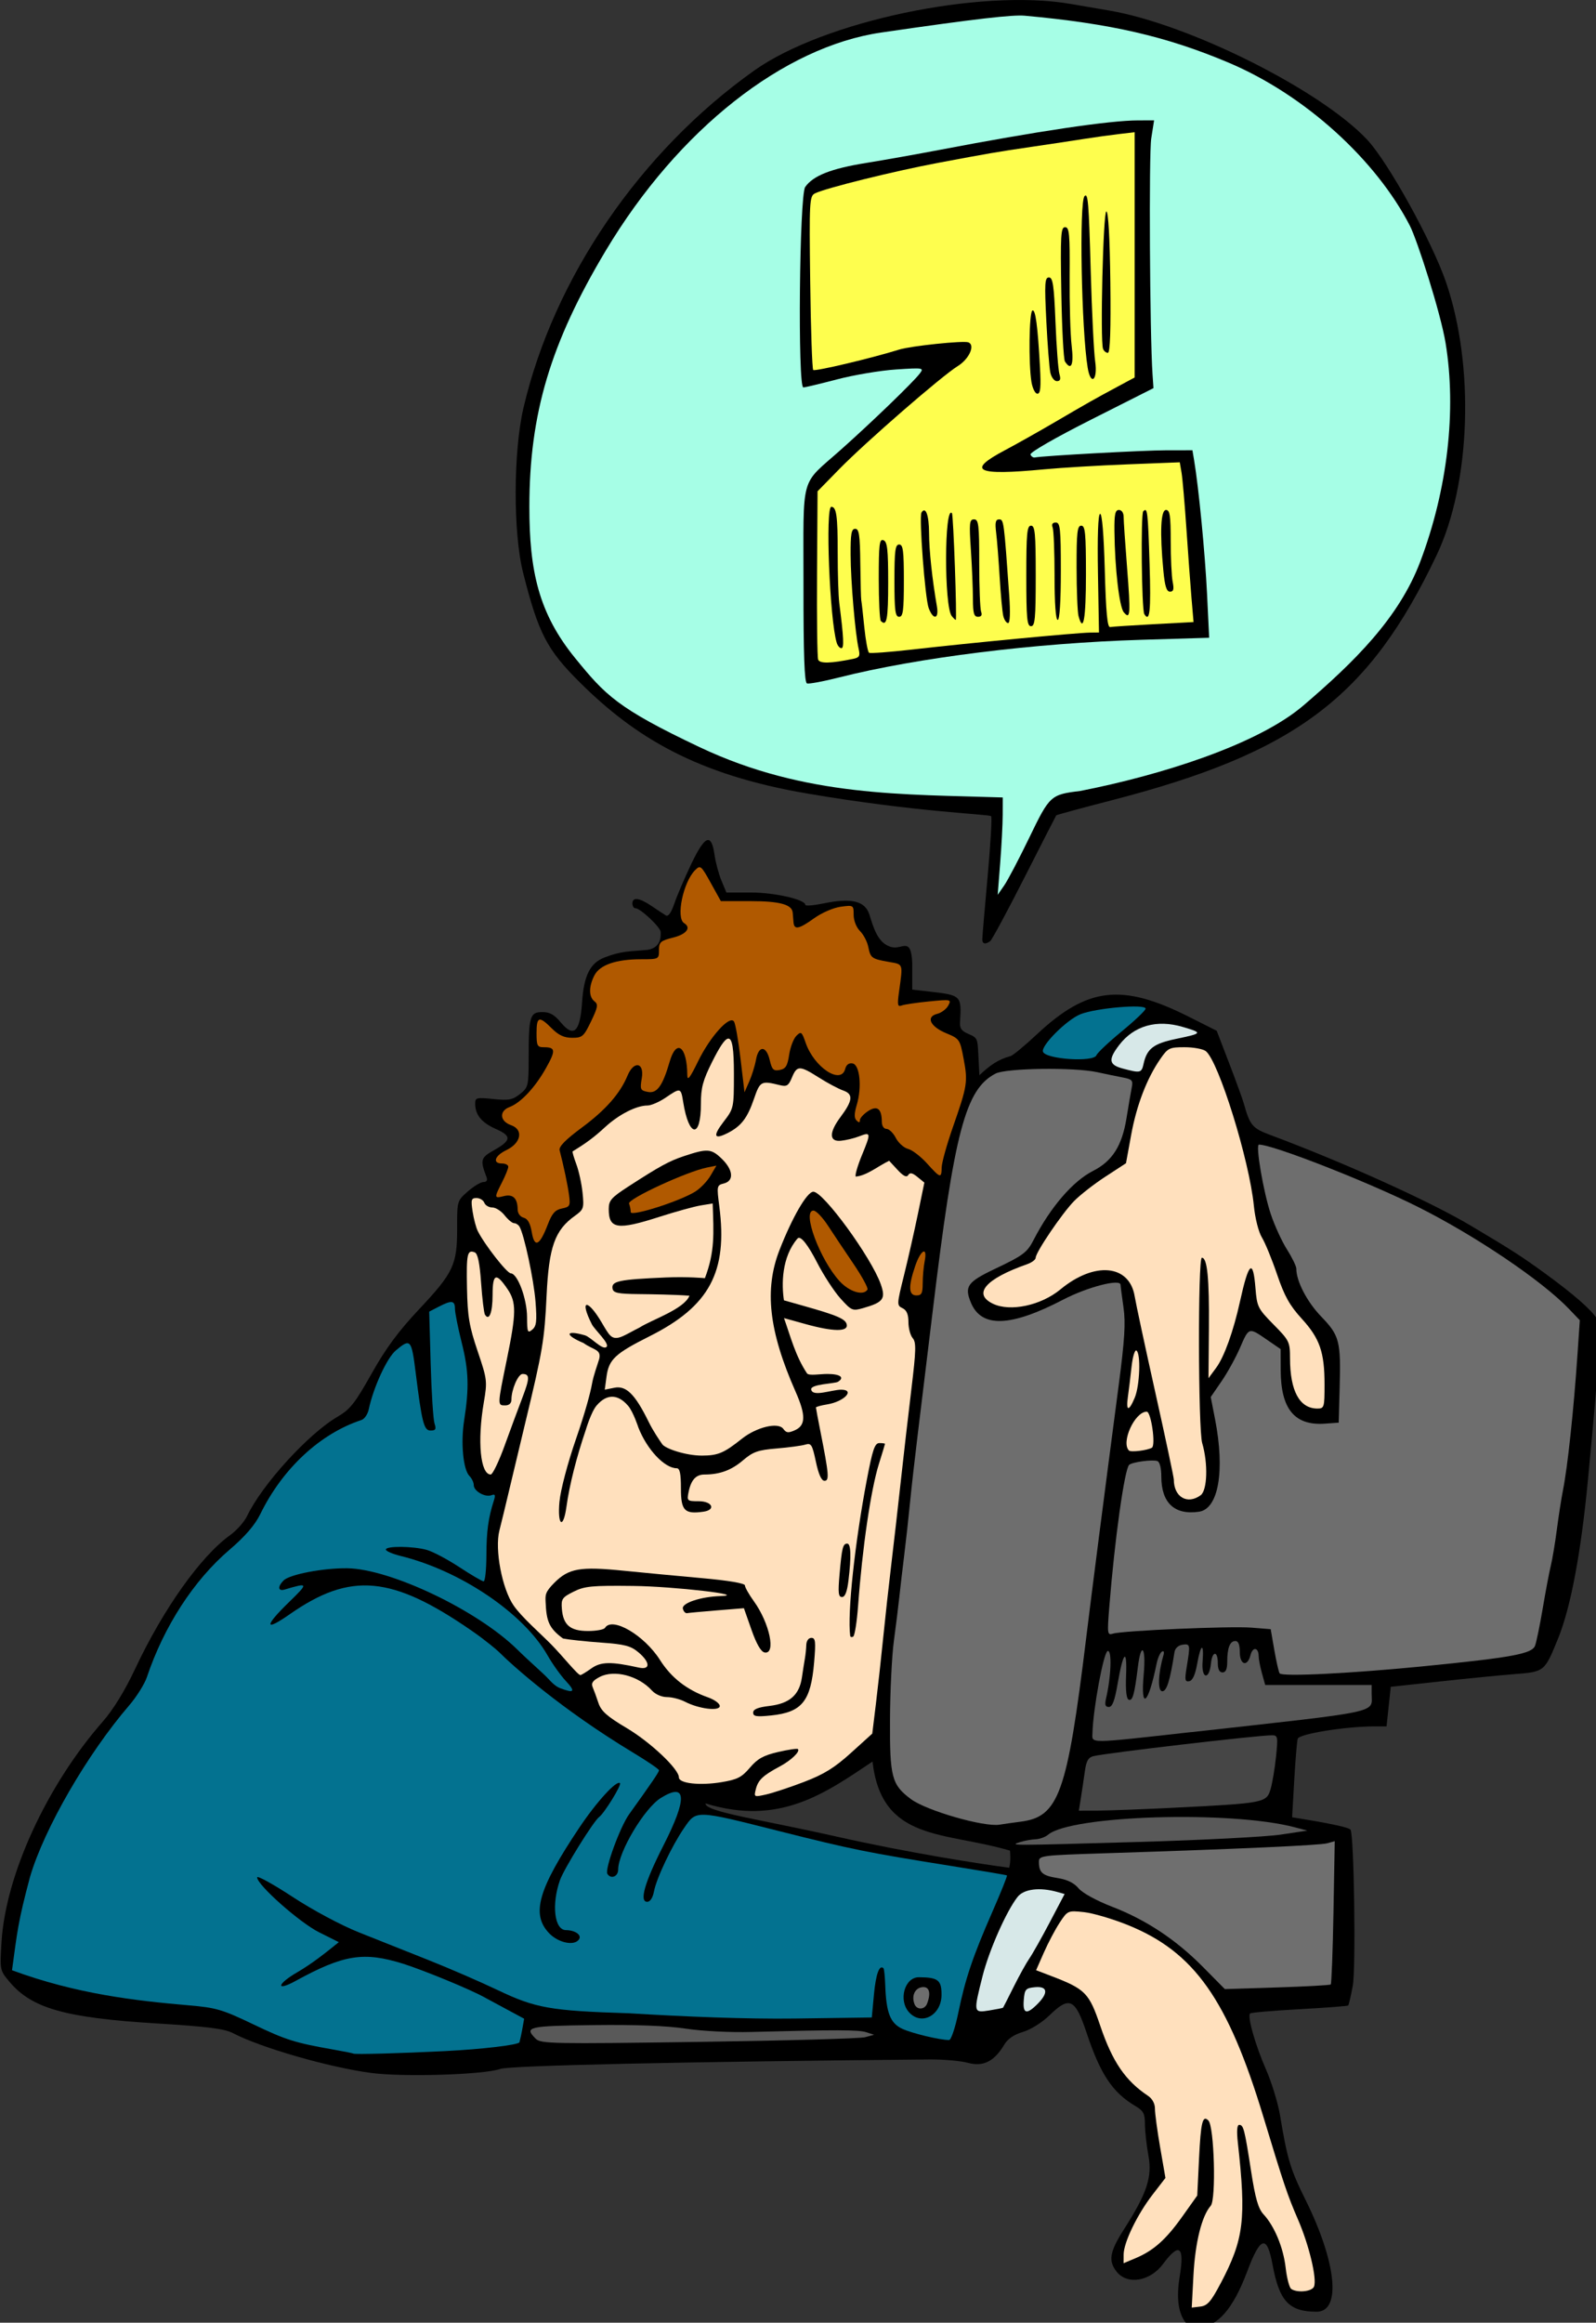<?xml version="1.0" encoding="UTF-8" standalone="no"?>
<svg
   xmlns:dc="http://purl.org/dc/elements/1.1/"
   xmlns:cc="http://creativecommons.org/ns#"
   xmlns:rdf="http://www.w3.org/1999/02/22-rdf-syntax-ns#"
   xmlns:svg="http://www.w3.org/2000/svg"
   xmlns="http://www.w3.org/2000/svg"
   id="svg8"
   version="1.1"
   viewBox="0 0 134.506 195.6"
   height="195.6mm"
   width="134.506mm">
  <rect x="0" y="0" width="134.506" height="195.6" fill="#333333" stroke="none"/>
  <defs
     id="defs2" />
  <g
     transform="translate(-35.498,-52.934)"
     id="layer1">
    <path
       id="path4753"
       transform="scale(0.265)"
       d="m 359.168,466.701 c -1.216,-0.033 -2.943,2.499 -5.414,7.691 -2.099,4.411 -4.504,10.038 -5.344,12.504 -0.986,2.895 -1.937,4.23 -2.684,3.773 -0.636,-0.389 -2.681,-1.739 -4.545,-3 -3.915,-2.649 -6.109,-2.934 -6.109,-0.793 0,0.825 0.434,1.5 0.965,1.5 1.566,0 8.035,6.086 8.035,7.561 0,0.997 0.458,5.539 -5.25,5.754 -4.577,0.436 -7.178,0.223 -12.604,2.325 -4.558,1.72 -6.578,5.737 -7.146,14.207 -0.64,9.535 -2.644,11.417 -6.803,6.395 -2.002,-2.418 -3.508,-3.258 -5.832,-3.25 -3.933,0.011 -4.333,1.323 -4.352,14.188 -0.013,9.355 -0.105,9.749 -2.764,11.855 -2.36,1.87 -3.565,2.095 -8.5,1.588 -5.323,-0.547 -5.75,-0.439 -5.75,1.459 0,3.552 2.027,6.045 6.543,8.043 5.153,2.279 5.019,3.63 -0.672,6.828 -4.13,2.321 -4.333,3.078 -2.27,8.455 0.399,1.041 0.067,1.594 -0.961,1.594 -0.865,0 -3.107,1.348 -4.984,2.996 -3.4,2.985 -3.413,3.031 -3.393,11.75 0.027,11.525 -1.18,14.087 -12.082,25.668 -6.58,6.989 -10.605,12.44 -15.131,20.492 -5.306,9.439 -6.819,11.351 -10.857,13.703 -9.222,5.372 -23.936,21.511 -28.713,31.496 -0.893,1.867 -3.33,4.617 -5.416,6.111 -9.33,6.684 -21.249,23.438 -30.156,42.391 -3.319,7.062 -6.967,13.002 -10.375,16.893 -17.802,20.32 -30.87,48.758 -32.166,70 -0.547,8.969 -0.539,9.012 2.592,12.723 7.06,8.367 17.681,11.368 46.541,13.15 16.32,1.008 21.762,1.694 24.424,3.078 8.946,4.654 30.473,10.857 43.92,12.658 10.245,1.372 35.973,0.58 41.156,-1.268 3.045,-1.085 57.755,-2.292 136.5,-3.014 4.4,-0.04 9.907,0.448 12.24,1.086 4.826,1.319 8.385,-0.469 11.529,-5.793 1.082,-1.831 3.104,-3.207 5.936,-4.037 2.457,-0.72 6.059,-2.97 8.42,-5.258 6.428,-6.231 8.172,-5.397 11.869,5.674 4.375,13.1 8.231,18.863 15.5,23.156 2.527,1.493 3.006,2.398 3.006,5.693 0,2.155 0.5,6.672 1.113,10.035 1.246,6.837 -0.451,11.948 -7.793,23.451 -4.533,7.102 -5.032,9.989 -2.326,13.43 3.392,4.313 10.663,3.108 14.777,-2.449 5.121,-6.916 6.877,-5.646 5.309,3.84 -1.152,6.963 -0.484,11.946 2,14.939 0.64,0.772 2.346,1.386 3.791,1.367 6.158,-0.083 11.125,-5.717 15.656,-17.76 4.235,-11.257 6.287,-11.782 8.08,-2.068 2.13,11.543 5.256,14.863 14,14.863 7.902,0 6.363,-15.584 -3.51,-35.5 -4.861,-9.807 -5.794,-12.893 -8.146,-27 -0.642,-3.85 -2.646,-10.375 -4.453,-14.5 -3.403,-7.766 -5.985,-16.847 -5.057,-17.775 0.293,-0.293 7.355,-0.904 15.693,-1.359 8.338,-0.455 15.32,-0.988 15.516,-1.184 0.196,-0.196 0.85,-3.017 1.455,-6.27 1.022,-5.495 0.413,-47.764 -0.715,-49.588 -0.397,-0.643 -5.588,-1.81 -14.736,-3.316 l -3.844,-0.635 0.67,-11.686 c 0.369,-6.428 0.867,-12.394 1.105,-13.258 0.432,-1.564 15.336,-3.951 24.584,-3.936 l 3.67,0.008 0.674,-6.295 0.674,-6.293 15.656,-1.701 c 8.611,-0.936 19.357,-1.992 23.883,-2.348 9.353,-0.735 9.388,-0.764 13.68,-11.326 4.023,-9.901 7.274,-27.187 9.502,-50.537 3.733,-39.111 4.258,-48.635 2.816,-51.072 -1.622,-2.743 -7.532,-7.891 -16.725,-14.566 -7.236,-5.254 -10.586,-7.402 -23.5,-15.068 -12.947,-7.686 -40.282,-20.033 -63.643,-28.75 -5.706,-2.129 -6.465,-3.035 -8.422,-10.043 -0.384,-1.375 -2.479,-7.127 -4.654,-12.783 l -3.957,-10.285 -8.955,-4.498 c -21.228,-10.661 -32.15,-9.388 -48.217,5.617 -4.093,3.822 -7.902,6.949 -8.465,6.949 -3.758,1.01 -6.481,2.876 -9.83,6.073 l -0.357,-6.987 c -0.226,-4.428 -0.253,-4.949 -2.988,-6.082 -2.335,-0.967 -2.952,-1.813 -2.818,-3.871 0.54,-8.325 0.362,-8.508 -9.443,-9.623 l -5.75,-0.654 v -8.428 c -0.343,-8.437 -3.051,-4.39 -6.321,-5.037 -4.68,-0.925 -6.06,-6.521 -7.309,-10.391 -1.397,-4.325 -5.675,-5.368 -14.541,-3.541 -3.205,0.661 -5.828,0.87 -5.828,0.465 0,-1.694 -9.794,-3.924 -17.23,-3.924 h -7.873 l -1.566,-3.75 c -0.862,-2.062 -1.856,-5.77 -2.209,-8.238 -0.441,-3.084 -1.079,-4.662 -2.025,-4.688 z m 95.982,321.149 c 0,0 0.38,3.186 -0.244,5.431 -8.372,-1.069 -31.659,-4.637 -55.249,-9.969 -23.59,-5.333 -41.65,-7.806 -41.328,-10.463 23.665,7.317 38.291,-3.42 53.104,-13.299 2.934,25.544 22.73,22.111 43.718,28.301 z"
       style="fill:#000000;stroke-width:1" />
    <path
       id="path4751"
       d="m 138.364,245.235 c 1.967,-3.732 2.173,-5.401 1.458,-11.839 -0.111,-0.999 -0.073,-1.521 0.111,-1.521 0.364,0 0.453,0.348 1.006,3.916 0.353,2.28 0.601,3.138 1.041,3.613 0.928,1.002 1.675,2.801 1.87,4.509 0.1,0.873 0.312,1.675 0.472,1.782 0.522,0.349 1.757,0.217 1.919,-0.205 0.257,-0.67 -0.418,-3.489 -1.351,-5.643 -0.887,-2.048 -1.194,-2.957 -2.913,-8.633 -2.999,-9.902 -5.825,-13.901 -11.426,-16.166 -1.288,-0.521 -2.955,-1.011 -3.705,-1.09 -1.347,-0.141 -1.37,-0.131 -2.039,0.883 -0.372,0.565 -0.972,1.698 -1.333,2.518 l -0.657,1.492 1.209,0.462 c 2.949,1.126 3.252,1.431 4.197,4.216 1.03,3.034 2.113,4.623 4.019,5.894 0.369,0.246 0.594,0.662 0.591,1.094 -0.002,0.383 0.196,1.851 0.44,3.262 l 0.445,2.565 -1.084,1.405 c -1.299,1.683 -2.436,4.035 -2.44,5.044 l -0.003,0.731 0.978,-0.409 c 1.535,-0.641 2.577,-1.563 3.954,-3.497 l 1.275,-1.791 0.15,-3.099 c 0.15,-3.095 0.301,-3.71 0.79,-3.22 0.494,0.494 0.663,6.654 0.197,7.18 -0.753,0.85 -1.309,3.082 -1.456,5.842 l -0.145,2.733 0.725,-0.087 c 0.597,-0.072 0.898,-0.416 1.702,-1.941 z"
       style="fill:#ffe0bd;fill-opacity:1;stroke-width:0.265" />
    <path
       id="path4749"
       d="m 73.044,225.659 c 3.046,-0.152 6.048,-0.505 6.229,-0.732 0.183,-0.696 0.264,-1.241 0.399,-1.991 L 76.458,221.205 c -1.289,-0.743 -5.45,-2.421 -6.986,-2.9 -3.333,-1.039 -5.011,-0.771 -9.07,1.452 -1.693,0.927 -1.563,0.254 0.14,-0.728 1.275,-0.743 2.37,-1.622 3.511,-2.541 l -1.656,-0.826 c -1.638,-0.816 -5.228,-3.995 -5.228,-4.629 0,-0.173 1.339,0.563 2.977,1.635 1.726,1.131 4.088,2.394 5.622,3.005 1.455,0.58 4.075,1.622 5.821,2.315 1.746,0.693 4.372,1.83 5.835,2.528 3.216,1.534 4.444,1.751 11.098,1.961 4.704,0.286 9.889,0.496 13.928,0.444 l 6.52,-0.091 0.184,-1.959 c 0.159,-1.701 0.461,-2.522 0.803,-2.181 0.055,0.055 0.12,0.692 0.146,1.416 0.082,2.327 0.418,3.195 1.422,3.672 0.809,0.384 3.174,0.952 3.962,0.952 0.166,0 0.513,-1.031 0.773,-2.292 0.593,-2.88 1.217,-4.727 2.875,-8.512 0.723,-1.649 1.274,-3.027 1.226,-3.06 -0.048,-0.034 -2.112,-0.384 -4.586,-0.778 -7.181,-1.144 -8.464,-1.403 -14.582,-2.945 -7.131,-1.798 -6.993,-1.793 -8.036,-0.278 -1.034,1.503 -2.338,4.248 -2.548,5.365 -0.098,0.522 -0.32,0.86 -0.564,0.86 -0.689,0 -0.217,-1.637 1.372,-4.756 2.028,-3.981 1.953,-5.337 -0.222,-3.993 -1.387,0.857 -3.598,4.566 -3.599,6.036 -2.06e-4,0.59 -0.617,0.831 -0.911,0.356 -0.235,-0.379 1.071,-3.952 1.833,-5.014 1.981,-2.763 2.517,-3.553 2.517,-3.707 0,-0.093 -0.982,-0.762 -2.183,-1.486 -6.099,-3.68 -10.168,-7.335 -11.339,-8.508 -0.11,-0.11 -1.056,-0.922 -2.22,-1.728 -6.765,-4.684 -10.246,-5.004 -15.387,-1.41 -2.126,1.486 -2.156,1.019 -0.065,-1.014 1.678,-1.632 1.665,-1.672 -0.357,-1.072 -0.559,0.166 -0.605,-0.247 -0.085,-0.767 0.51,-0.51 3.351,-1.053 5.367,-1.025 3.649,0.05 10.982,3.549 14.322,6.836 1.074,1.056 2.177,1.992 2.565,2.414 0.388,0.422 0.693,0.712 1.066,0.853 1.175,0.447 1.303,0.285 0.474,-0.602 -0.442,-0.473 -1.137,-1.445 -1.544,-2.161 -2.019,-3.543 -7.319,-7.13 -12.375,-8.374 -0.691,-0.17 -1.257,-0.414 -1.257,-0.543 0,-0.313 2.283,-0.294 3.446,0.029 0.513,0.142 1.751,0.797 2.751,1.454 1,0.657 1.92,1.195 2.044,1.195 0.124,0 0.228,-0.982 0.232,-2.183 0.006,-2.031 0.159,-3.157 0.632,-4.629 0.148,-0.461 0.103,-0.56 -0.203,-0.443 -0.531,0.204 -1.493,-0.34 -1.493,-0.844 0,-0.224 -0.162,-0.569 -0.36,-0.767 -0.532,-0.532 -0.749,-2.78 -0.452,-4.681 0.432,-2.766 0.387,-4.204 -0.206,-6.562 -0.311,-1.237 -0.566,-2.517 -0.567,-2.844 -0.002,-0.704 -0.277,-0.74 -1.364,-0.178 l -0.807,0.417 0.125,4.411 c 0.069,2.426 0.214,4.679 0.322,5.007 0.161,0.486 0.099,0.595 -0.339,0.595 -0.553,0 -0.723,-0.667 -1.251,-4.895 -0.348,-2.791 -0.436,-2.888 -1.673,-1.846 -0.748,0.629 -1.892,3.118 -2.282,4.967 -0.086,0.406 -0.361,0.806 -0.611,0.888 -3.483,1.144 -6.648,4.084 -8.525,7.921 -0.453,0.926 -1.274,1.876 -2.606,3.015 -3.003,2.567 -5.512,6.435 -6.954,10.721 -0.196,0.582 -0.869,1.654 -1.495,2.381 -3.525,4.095 -7.143,10.345 -8.348,14.42 -1.027,3.833 -1.075,4.607 -1.523,7.879 5.432,2.002 10.353,2.561 14.887,2.955 2.315,0.197 2.833,0.349 5.424,1.589 2.785,1.333 3.521,1.564 6.826,2.146 0.869,0.153 1.604,0.301 1.632,0.329 0.084,0.084 3.961,-0.021 7.767,-0.212 z"
       style="fill:#037290;fill-opacity:1;stroke-width:0.265" />
    <path
       id="path4747"
       d="m 112.111,222.395 c -0.92,-1.017 -0.375,-2.958 0.828,-2.952 1.611,0.008 1.909,0.237 1.909,1.467 0,1.733 -1.685,2.647 -2.737,1.485 z"
       style="fill:#000000;stroke-width:0.265" />
    <path
       id="path4745"
       d="m 113.629,221.667 c 0.354,-0.922 0.182,-1.473 -0.432,-1.386 -0.604,0.086 -0.892,0.737 -0.629,1.423 0.195,0.509 0.86,0.486 1.061,-0.037 z"
       style="fill:#6e6e6e;fill-opacity:1;stroke-width:0.265" />
    <path
       id="path4743"
       d="m 81.749,215.707 c -1.493,-1.598 -0.887,-3.692 2.559,-8.842 1.471,-2.199 3.16,-4.046 3.442,-3.764 0.146,0.146 -1.32,2.525 -1.754,2.845 -0.479,0.353 -2.964,4.353 -3.305,5.319 -0.725,2.056 -0.47,4.203 0.501,4.21 0.762,0.005 1.338,0.398 1.114,0.76 -0.375,0.608 -1.765,0.321 -2.558,-0.528 z"
       style="fill:#000000;stroke-width:0.265" />
    <path
       id="path4741"
       d="m 108.406,224.493 0.754,-0.206 -0.661,-0.216 c -0.631,-0.206 -2.566,-0.21 -9.657,-0.021 -1.826,0.049 -4.187,-0.07 -5.556,-0.279 -1.573,-0.24 -4.199,-0.342 -7.737,-0.298 -5.565,0.069 -5.902,0.147 -4.904,1.146 0.425,0.425 1.37,0.443 13.732,0.268 7.302,-0.104 13.615,-0.281 14.03,-0.394 z"
       style="fill:#595959;fill-opacity:1;stroke-width:0.265" />
    <path
       id="path4739"
       d="m 120.032,222.007 c 0.025,-0.03 0.431,-0.828 0.903,-1.774 0.472,-0.946 1.067,-2.017 1.321,-2.381 0.254,-0.364 1.026,-1.732 1.714,-3.04 l 1.251,-2.378 -0.623,-0.175 c -1.486,-0.417 -2.816,-0.249 -3.344,0.422 -0.944,1.2 -2.4,4.492 -2.95,6.67 -0.778,3.08 -0.773,3.103 0.569,2.888 0.613,-0.098 1.135,-0.203 1.159,-0.232 z"
       style="fill:#d7e8e8;fill-opacity:1;stroke-width:0.265" />
    <path
       id="path4737"
       d="m 122.93,221.7 c 0.946,-0.946 0.86,-1.521 -0.21,-1.418 -0.785,0.076 -0.867,0.169 -0.942,1.075 -0.097,1.167 0.231,1.264 1.152,0.343 z"
       style="fill:#d7e8e8;fill-opacity:1;stroke-width:0.265" />
    <path
       id="path4735"
       d="m 147.648,220.052 c 0.068,-0.061 0.172,-2.801 0.231,-6.09 l 0.107,-5.979 -0.628,0.177 c -0.613,0.173 -7.376,0.477 -18.685,0.841 -5.509,0.177 -5.622,0.192 -5.618,0.745 0.006,0.891 0.308,1.148 1.583,1.346 0.802,0.125 1.376,0.406 1.758,0.862 0.333,0.397 1.503,1.038 2.828,1.551 2.886,1.116 5.386,2.775 7.681,5.097 l 1.817,1.838 4.401,-0.139 c 2.42,-0.076 4.456,-0.189 4.524,-0.25 z"
       style="fill:#6f6f6f;fill-opacity:1;stroke-width:0.265" />
    <path
       id="path4731"
       d="m 131.517,208.047 c 5.312,-0.153 10.669,-0.43 11.906,-0.615 l 2.249,-0.338 -1.058,-0.28 c -5.377,-1.422 -18.856,-1.015 -20.791,0.629 -0.23,0.195 -0.706,0.367 -1.058,0.381 -0.352,0.015 -0.938,0.122 -1.302,0.238 -0.938,0.3 -0.92,0.3 10.054,-0.015 z"
       style="fill:#595959;fill-opacity:1;stroke-width:0.265" />
    <path
       id="path4729"
       d="m 121.527,206.341 c 3.212,-0.416 3.909,-2.372 5.512,-15.477 0.493,-4.027 1.476,-11.668 2.732,-21.223 0.513,-3.903 0.6,-5.303 0.41,-6.615 -0.132,-0.915 -0.243,-1.768 -0.246,-1.896 -0.012,-0.533 -2.792,0.185 -4.842,1.252 -4.432,2.306 -6.877,2.389 -7.765,0.262 -0.57,-1.364 -0.304,-1.749 1.955,-2.824 2.477,-1.179 2.77,-1.397 3.33,-2.48 1.427,-2.761 3.304,-4.939 5.001,-5.8 1.635,-0.83 2.449,-2.117 2.826,-4.466 0.163,-1.019 0.36,-2.163 0.436,-2.543 0.123,-0.611 0.038,-0.71 -0.734,-0.857 -0.48,-0.091 -1.468,-0.295 -2.196,-0.453 -1.94,-0.421 -7.652,-0.341 -8.543,0.12 -2.541,1.314 -3.472,4.839 -5.316,20.137 -0.439,3.638 -0.996,8.222 -1.238,10.186 -0.242,1.965 -0.539,4.584 -0.659,5.821 -0.12,1.237 -0.337,3.201 -0.482,4.366 -0.145,1.164 -0.333,2.772 -0.418,3.572 -0.085,0.8 -0.292,2.467 -0.46,3.704 -0.168,1.237 -0.315,4.213 -0.326,6.615 -0.023,4.865 0.141,5.488 1.765,6.7 1.304,0.973 6.171,2.373 7.475,2.151 0.291,-0.05 1.094,-0.164 1.784,-0.253 z"
       style="fill:#6e6e6e;fill-opacity:1;stroke-width:0.265" />
    <path
       id="path4727"
       d="m 134.56,205.16 c 7.496,-0.375 7.686,-0.412 8.019,-1.562 0.153,-0.528 0.36,-1.763 0.46,-2.745 0.171,-1.676 0.149,-1.786 -0.353,-1.786 -1.212,0 -13.914,1.484 -15.039,1.757 -0.428,0.104 -0.6,0.403 -0.716,1.241 -0.084,0.607 -0.233,1.61 -0.332,2.228 l -0.179,1.124 1.688,-0.009 c 0.929,-0.005 3.832,-0.116 6.451,-0.247 z"
       style="fill:#464646;fill-opacity:1;stroke-width:0.265" />
    <path
       id="path4725"
       transform="matrix(0.265,0,0,0.265,35.498,52.934)"
       d="m 231.541,330.051 c -1.076,0.162 -2.699,2.663 -5.066,7.395 -2.949,5.895 -3.568,8.218 -3.568,13.377 0,11.078 -3.826,10.69 -5.627,-0.57 -0.743,-4.649 -0.832,-4.673 -5.588,-1.441 -2.023,1.375 -4.619,2.5 -5.766,2.5 -3.543,0 -9.13,2.848 -13.508,6.883 -3.44,3.171 -5.901,5.006 -10.305,7.689 -0.161,0.098 0.363,1.922 1.164,4.053 0.801,2.131 1.696,6.224 1.99,9.094 0.503,4.906 0.361,5.343 -2.408,7.314 -6.413,4.566 -8.298,9.867 -9.035,25.408 -0.668,14.088 -1.213,17.336 -6.814,40.559 -1.658,6.875 -3.918,16.325 -5.02,21 -1.101,4.675 -2.528,10.56 -3.172,13.078 -1.529,5.979 0.863,18.556 4.529,23.818 2.611,3.748 8.308,8.68 11.935,12.347 3.627,3.667 8.44,9.756 9.307,9.756 0.279,0 1.852,-0.958 3.496,-2.129 3.013,-2.145 6.282,-2.199 15.07,-0.248 3.746,0.832 3.674,-1.667 -0.141,-4.877 -2.406,-2.024 -4.373,-2.535 -11.75,-3.061 -4.873,-0.347 -10.368,-0.933 -12.211,-1.303 -4.579,-3.334 -5.269,-5.672 -5.529,-11.52 -0.103,-2.311 -0.215,-3.201 2.785,-6.201 4.593,-4.593 8.182,-5.216 22,-3.822 6.102,0.616 17.283,1.673 24.846,2.35 8.534,0.764 13.75,1.645 13.75,2.324 0,0.601 1.283,2.868 2.852,5.039 5.005,6.927 7.104,16.967 3.398,16.26 -1.151,-0.22 -2.576,-2.684 -4.162,-7.197 l -2.412,-6.863 -8.545,0.693 c -4.7,0.381 -8.988,0.775 -9.529,0.875 -0.541,0.1 -1.145,-0.549 -1.342,-1.439 -0.389,-1.76 5.691,-3.789 11.932,-3.982 9.242,-0.286 -14.673,-3.07 -27.691,-3.223 -13.218,-0.155 -15.475,0.062 -19,1.824 -3.633,1.817 -3.975,2.318 -3.719,5.457 0.419,5.145 2.661,7.043 8.314,7.043 2.632,0 5.064,-0.45 5.404,-1 2.263,-3.662 12.479,2.306 17.5,10.223 3.577,5.641 8.557,9.514 15.25,11.863 2.062,0.724 3.75,1.959 3.75,2.744 0,1.749 -6.622,0.936 -11.057,-1.357 -1.565,-0.809 -4.148,-1.473 -5.74,-1.473 -1.672,0 -3.698,-0.887 -4.797,-2.102 -4.239,-4.684 -11.959,-6.699 -16.559,-4.32 -2.227,1.151 -2.82,1.996 -2.281,3.24 0.401,0.925 1.224,3.178 1.83,5.006 0.876,2.642 2.719,4.284 8.975,8 7.62,4.526 16.629,13.031 16.629,15.697 0,1.914 6.604,2.66 13.5,1.525 5.071,-0.834 6.476,-1.547 9.076,-4.607 2.428,-2.858 4.314,-3.909 8.957,-4.988 3.235,-0.752 6.078,-1.172 6.316,-0.934 0.785,0.785 -2.151,3.594 -5.783,5.533 -5.323,2.842 -6.867,4.3 -7.588,7.174 -0.645,2.569 -0.604,2.59 3.258,1.723 2.151,-0.483 7.588,-2.281 12.08,-3.996 v -0.002 c 6.335,-2.419 9.685,-4.491 14.926,-9.234 l 6.758,-6.115 1.166,-9.549 c 0.641,-5.252 1.686,-14.726 2.322,-21.051 0.636,-6.325 1.781,-16.675 2.543,-23 0.762,-6.325 2.124,-18.25 3.027,-26.5 0.903,-8.25 2.433,-21.525 3.398,-29.5 1.481,-12.235 1.543,-14.746 0.398,-16.078 -0.746,-0.868 -1.355,-3.163 -1.355,-5.098 0,-2.463 -0.567,-3.788 -1.889,-4.42 -1.835,-0.878 -1.822,-1.17 0.471,-10.404 1.297,-5.225 3.286,-14 4.422,-19.5 l 2.064,-10 -2.199,-1.793 c -1.624,-1.324 -2.393,-1.48 -2.939,-0.596 -0.516,0.834 -1.547,0.328 -3.4,-1.672 l -2.66,-2.871 c -3.358,1.576 -7.06,4.709 -10.613,5.021 -0.332,-0.332 0.554,-3.412 1.969,-6.846 2.927,-7.105 2.876,-7.418 -0.943,-5.926 -1.53,0.598 -4.131,1.221 -5.781,1.385 -3.748,0.372 -3.795,-2.609 -0.117,-7.52 3.917,-5.23 4.138,-7.305 0.898,-8.436 -1.53,-0.534 -5.008,-2.383 -7.729,-4.109 -6.142,-3.897 -6.995,-3.902 -8.59,-0.051 -1.094,2.642 -1.651,2.993 -3.871,2.443 -5.944,-1.471 -6.276,-1.292 -8.225,4.387 -2.073,6.04 -4.017,8.591 -8.184,10.746 -4.508,2.331 -5.017,1.132 -1.477,-3.482 3.26,-4.25 3.293,-4.395 3.293,-15.229 0,-7.76 -0.481,-11.421 -1.865,-11.213 z"
       style="fill:#ffe0bd;fill-opacity:1;stroke-width:1" />
    <path
       id="path4723"
       d="m 98.973,197.156 c 0,-0.281 0.399,-0.444 1.364,-0.559 1.704,-0.202 2.526,-0.92 2.743,-2.396 0.088,-0.599 0.203,-1.327 0.255,-1.618 0.052,-0.291 0.104,-0.797 0.115,-1.124 0.012,-0.351 0.188,-0.595 0.428,-0.595 0.347,0 0.382,0.304 0.233,2.051 -0.281,3.298 -1.023,4.213 -3.633,4.483 -1.231,0.127 -1.506,0.083 -1.506,-0.242 z"
       style="fill:#000000;stroke-width:0.265" />
    <path
       id="path4721"
       d="m 107.148,190.681 c -0.242,-1.893 0.388,-7.785 1.401,-13.112 0.492,-2.587 0.671,-3.109 1.064,-3.109 0.26,0 0.471,0.03 0.469,0.066 -0.002,0.036 -0.234,0.801 -0.515,1.698 -0.676,2.158 -1.391,7.026 -1.752,11.934 -0.099,1.349 -0.284,2.517 -0.41,2.595 -0.127,0.078 -0.242,0.046 -0.257,-0.072 z"
       style="fill:#000000;stroke-width:0.265" />
    <path
       id="path4719"
       d="m 106.253,185.506 c 0.197,-2.245 0.282,-2.58 0.649,-2.58 0.31,0 0.345,1.08 0.101,3.109 -0.114,0.946 -0.287,1.389 -0.543,1.389 -0.306,0 -0.345,-0.358 -0.207,-1.918 z"
       style="fill:#000000;stroke-width:0.265" />
    <path
       id="path4717"
       d="m 82.651,179.373 c 0.09,-0.962 0.689,-3.234 1.379,-5.226 0.798,-2.305 1.229,-3.93 1.364,-4.697 0.121,-0.688 0.46,-1.589 0.603,-2.075 0.204,-0.822 -0.501,-0.746 -1.32,-1.34 -1.612,-0.677 -1.553,-1.13 0.109,-0.653 0.513,0.147 1.495,1.293 1.827,0.98 0.295,-0.278 -0.996,-1.439 -1.232,-1.903 -1.09,-2.143 -0.358,-2.173 0.839,-0.13 0.618,1.054 0.797,1.373 1.414,1.251 0.389,-0.077 1.209,-0.582 1.765,-0.851 1.018,-0.655 3.76,-1.55 4.205,-2.679 -1.258,-0.098 -3.182,-0.124 -4.285,-0.137 -1.729,-0.017 -2.128,-0.098 -2.196,-0.45 -0.124,-0.643 0.524,-0.781 4.487,-0.95 1.862,-0.08 3.295,0.06 3.295,0.06 0.855,-2.245 0.743,-3.767 0.656,-6.293 l -1.006,0.166 c -0.553,0.091 -2.122,0.524 -3.486,0.962 -3.548,1.139 -4.267,1.027 -4.267,-0.662 0,-0.719 0.209,-0.958 1.654,-1.893 2.653,-1.717 3.433,-2.143 4.696,-2.563 1.956,-0.65 2.281,-0.629 3.156,0.208 0.986,0.943 1.074,1.878 0.197,2.098 -0.598,0.15 -0.609,0.204 -0.383,1.947 0.713,5.504 -0.833,8.386 -5.853,10.907 -2.951,1.482 -3.461,1.961 -3.658,3.433 l -0.145,1.079 0.815,-0.163 c 0.99,-0.198 1.739,0.546 2.878,2.86 0.408,0.829 0.891,1.514 1.147,1.893 0.256,0.379 2.004,0.966 3.357,0.962 1.347,-0.004 1.845,-0.214 3.349,-1.412 1.245,-0.991 3.07,-1.429 3.501,-0.839 0.255,0.349 0.424,0.367 0.999,0.104 0.895,-0.408 0.905,-1.272 0.036,-3.235 -2.258,-5.106 -2.654,-8.61 -1.35,-11.944 1.085,-2.775 2.319,-4.895 2.849,-4.895 0.846,0 4.887,5.541 5.679,7.788 0.434,1.231 0.218,1.524 -1.483,2.011 -0.897,0.256 -0.981,0.221 -1.91,-0.808 -0.535,-0.592 -1.428,-1.963 -1.984,-3.048 -0.708,-1.38 -1.374,-2.309 -1.638,-2.003 -1.359,1.577 -1.345,3.899 -1.145,5.205 l 1.679,0.474 c 2.837,0.801 3.525,1.1 3.615,1.57 0.119,0.619 -1.146,0.602 -3.486,-0.047 l -1.803,-0.5 c 0.565,1.587 0.951,3.166 1.946,4.666 0.192,0.203 1.065,0.039 1.711,0.039 1.085,0 1.481,0.295 0.887,0.661 -0.256,0.158 -2.35,0.189 -2.252,0.656 0.134,0.64 1.676,0.025 2.517,0.006 1.218,0 0.271,1.005 -1.167,1.238 -0.522,0.085 -0.95,0.203 -0.95,0.263 0,0.06 0.17,0.967 0.378,2.016 0.719,3.628 0.763,4.156 0.343,4.156 -0.256,0 -0.498,-0.536 -0.725,-1.608 -0.307,-1.447 -0.397,-1.591 -0.896,-1.438 -0.305,0.093 -1.388,0.239 -2.407,0.324 -1.587,0.132 -1.996,0.276 -2.856,1.011 -0.962,0.821 -1.95,1.183 -3.23,1.183 -0.722,0 -1.136,0.457 -1.341,1.48 -0.148,0.741 -0.118,0.769 0.858,0.769 1.147,0 1.47,0.729 0.39,0.882 -1.586,0.224 -1.891,-0.09 -1.891,-1.945 0,-1.263 -0.094,-1.715 -0.357,-1.715 -1.019,0 -2.499,-1.569 -3.225,-3.418 0,0 -0.432,-1.331 -0.869,-1.84 -0.895,-1.043 -1.831,-0.983 -2.649,-0.033 -0.471,0.547 -0.915,2.051 -0.915,2.051 -0.798,2.343 -1.382,4.662 -1.634,6.482 -0.271,1.962 -0.777,1.579 -0.588,-0.445 z"
       style="fill:#000000;stroke-width:0.265" />
    <path
       id="path4715"
       d="m 108.606,161.535 c 0.077,-0.124 -0.458,-1.106 -1.189,-2.183 -0.731,-1.076 -1.697,-2.523 -2.148,-3.214 -0.451,-0.691 -0.996,-1.257 -1.212,-1.257 -0.996,0 0.527,4.118 2.198,5.943 0.825,0.9 2.011,1.259 2.35,0.711 z"
       style="fill:#b05900;fill-opacity:1;stroke-width:0.265" />
    <path
       id="path4713"
       d="m 94.078,153.289 c 0.437,-0.268 1.02,-0.872 1.296,-1.341 l 0.502,-0.853 -0.795,0.159 c -1.702,0.34 -6.715,2.657 -6.569,3.036 0.078,0.203 0.142,0.526 0.142,0.718 0,0.402 4.076,-0.89 5.424,-1.719 z"
       style="fill:#b05900;fill-opacity:1;stroke-width:0.265" />
    <path
       id="path4711"
       d="m 135.891,198.803 c 16.295,-1.811 15.205,-1.579 15.205,-3.227 v -0.743 h -4.485 -4.485 l -0.276,-0.992 c -0.152,-0.546 -0.276,-1.194 -0.277,-1.44 -0.002,-0.744 -0.503,-0.812 -0.684,-0.093 -0.259,1.03 -0.905,0.849 -0.905,-0.254 0,-0.615 -0.124,-0.926 -0.369,-0.926 -0.462,0 -0.69,0.576 -0.69,1.741 0,0.628 -0.121,0.904 -0.397,0.904 -0.265,0 -0.397,-0.265 -0.397,-0.794 0,-1.058 -0.473,-1.02 -0.579,0.046 -0.142,1.434 -0.82,1.293 -0.705,-0.146 0.131,-1.652 -0.149,-1.549 -0.454,0.166 -0.165,0.929 -0.386,1.414 -0.67,1.467 -0.362,0.067 -0.393,-0.103 -0.214,-1.19 0.314,-1.908 0.301,-1.975 -0.352,-1.882 -0.351,0.05 -0.626,0.3 -0.675,0.614 -0.375,2.406 -0.656,3.307 -1.03,3.307 -0.402,0 -0.356,-1.481 0.092,-3.01 0.089,-0.302 0.039,-0.43 -0.127,-0.328 -0.15,0.093 -0.351,0.554 -0.447,1.025 -0.706,3.468 -1.366,3.991 -1.082,0.857 0.206,-2.27 -0.223,-2.787 -0.493,-0.595 -0.284,2.307 -0.441,2.877 -0.763,2.766 -0.205,-0.071 -0.282,-0.756 -0.231,-2.065 0.091,-2.353 -0.247,-1.999 -0.72,0.753 -0.24,1.399 -0.439,1.918 -0.733,1.918 -0.305,0 -0.362,-0.178 -0.234,-0.728 0.432,-1.854 0.506,-4.107 0.131,-3.982 -0.343,0.114 -1.222,4.859 -1.277,6.892 -0.025,0.914 -0.52,0.917 8.324,-0.065 z"
       style="fill:#585858;fill-opacity:1;stroke-width:0.265" />
    <path
       id="path4709"
       d="m 155.789,193.222 c 7.134,-0.71 8.815,-1.023 9.075,-1.69 0.115,-0.295 0.41,-1.726 0.656,-3.182 0.246,-1.455 0.552,-3.066 0.679,-3.58 0.127,-0.514 0.356,-1.883 0.508,-3.043 0.152,-1.16 0.383,-2.644 0.514,-3.299 0.395,-1.985 0.901,-6.726 1.224,-11.455 l 0.195,-2.856 -0.9,-0.942 c -2.275,-2.382 -7.858,-6.153 -12.714,-8.59 -4.203,-2.109 -12.249,-5.261 -13.428,-5.261 -0.305,0 0.373,3.987 0.996,5.85 0.321,0.962 0.937,2.305 1.369,2.986 0.432,0.68 0.785,1.408 0.785,1.616 0,1.055 0.901,2.789 2.091,4.023 1.553,1.612 1.668,2.056 1.56,6.031 l -0.079,2.91 -1.161,0.083 c -2.553,0.183 -3.717,-1.223 -3.728,-4.502 l -0.006,-1.773 -1.172,-0.806 c -1.519,-1.045 -1.496,-1.052 -2.256,0.703 -0.357,0.825 -1.058,2.093 -1.556,2.817 l -0.906,1.317 0.365,1.875 c 0.845,4.343 0.291,7.543 -1.35,7.785 -2.062,0.304 -3.18,-0.738 -3.18,-2.964 0,-0.706 -0.133,-1.23 -0.331,-1.301 -0.408,-0.147 -2.112,0.081 -2.377,0.317 -0.394,0.351 -1.23,6.331 -1.681,12.025 -0.176,2.224 -0.16,2.337 0.316,2.19 0.822,-0.254 9.894,-0.647 11.659,-0.505 l 1.632,0.131 0.303,1.742 c 0.167,0.958 0.368,1.847 0.447,1.974 0.189,0.305 6.086,0.009 12.454,-0.625 z"
       style="fill:#6e6e6e;fill-opacity:1;stroke-width:0.265" />
    <path
       id="path4705"
       d="m 136.683,178.854 c 0.569,-0.416 0.638,-2.679 0.133,-4.392 -0.343,-1.166 -0.37,-15.612 -0.029,-15.612 0.457,0 0.629,1.717 0.594,5.933 l -0.035,4.213 0.649,-0.88 c 0.677,-0.918 1.455,-3.08 2.001,-5.561 0.739,-3.357 1.106,-3.675 1.31,-1.133 0.126,1.561 0.203,1.716 1.521,3.051 1.334,1.351 1.389,1.464 1.391,2.853 0.003,2.752 0.807,4.225 2.306,4.225 0.574,0 0.603,-0.094 0.603,-2.02 0,-2.728 -0.4,-3.882 -1.924,-5.549 -1.014,-1.109 -1.457,-1.903 -2.075,-3.72 -0.432,-1.27 -1.008,-2.673 -1.28,-3.117 -0.28,-0.457 -0.573,-1.61 -0.677,-2.66 -0.379,-3.842 -2.967,-12.17 -4.049,-13.031 -0.229,-0.182 -1.032,-0.331 -1.785,-0.331 -1.283,0 -1.411,0.062 -2.054,0.992 -1.135,1.644 -1.996,3.887 -2.455,6.399 l -0.435,2.378 -1.736,1.131 c -0.955,0.622 -2.144,1.549 -2.644,2.061 -1.01,1.034 -3.23,4.31 -3.23,4.766 0,0.161 -0.327,0.407 -0.728,0.548 -3.509,1.232 -4.603,2.503 -2.867,3.331 1.454,0.693 4.042,0.142 5.679,-1.211 2.871,-2.372 5.816,-2.101 6.257,0.574 0.102,0.618 0.886,4.27 1.743,8.116 0.857,3.846 1.558,7.142 1.558,7.325 0,1.47 1.139,2.137 2.256,1.321 z"
       style="fill:#ffe0bd;fill-opacity:1;stroke-width:0.265" />
    <path
       id="path4703"
       d="m 78.032,174.656 c 0.488,-1.345 1.161,-3.159 1.495,-4.032 0.624,-1.631 0.626,-1.984 0.009,-1.984 -0.37,0 -0.936,1.305 -0.936,2.156 0,0.313 -0.191,0.49 -0.529,0.49 -0.657,0 -0.658,0.019 0.135,-3.836 0.812,-3.948 0.822,-4.841 0.063,-5.96 -0.968,-1.428 -1.257,-1.314 -1.257,0.498 0,1.483 -0.29,2.227 -0.644,1.653 -0.083,-0.135 -0.229,-1.339 -0.324,-2.674 -0.121,-1.702 -0.282,-2.471 -0.539,-2.57 -0.63,-0.242 -0.707,0.116 -0.65,3.016 0.047,2.375 0.187,3.208 0.894,5.298 0.811,2.397 0.828,2.54 0.522,4.326 -0.56,3.266 -0.289,6.076 0.586,6.068 0.159,-0.001 0.688,-1.103 1.176,-2.447 z"
       style="fill:#ffe0bd;fill-opacity:1;stroke-width:0.265" />
    <path
       id="path4701"
       d="m 132.575,174.852 c 0.342,-0.195 -0.065,-3.037 -0.434,-3.037 -1.007,0 -2.188,2.582 -1.497,3.272 0.159,0.159 1.534,-0.008 1.931,-0.235 z"
       style="fill:#ffe0bd;fill-opacity:1;stroke-width:0.265" />
    <path
       id="path4699"
       d="m 131.133,170.632 c 0.426,-1.02 0.521,-3.729 0.138,-3.965 -0.135,-0.083 -0.319,0.535 -0.41,1.373 -0.091,0.839 -0.229,1.971 -0.307,2.517 -0.178,1.242 0.078,1.275 0.579,0.075 z"
       style="fill:#ffe0bd;fill-opacity:1;stroke-width:0.265" />
    <path
       id="path4697"
       d="m 80.63,162.56 c -0.144,-1.865 -0.967,-5.706 -1.357,-6.337 -0.096,-0.156 -0.3,-0.283 -0.452,-0.283 -0.152,0 -0.511,-0.298 -0.797,-0.661 -0.286,-0.364 -0.754,-0.661 -1.039,-0.661 -0.285,0 -0.587,-0.179 -0.671,-0.397 -0.084,-0.218 -0.379,-0.397 -0.656,-0.397 -0.443,0 -0.483,0.135 -0.332,1.124 0.094,0.618 0.291,1.363 0.436,1.654 0.569,1.138 2.459,3.557 2.785,3.564 0.571,0.013 1.364,2.141 1.37,3.678 0.005,1.283 0.048,1.387 0.436,1.064 0.356,-0.295 0.404,-0.704 0.277,-2.348 z"
       style="fill:#ffe0bd;fill-opacity:1;stroke-width:0.265" />
    <path
       id="path4695"
       d="m 113.261,160.999 c 0,-0.564 0.074,-1.397 0.165,-1.852 0.258,-1.29 -0.324,-0.992 -0.802,0.411 -0.586,1.72 -0.554,2.466 0.107,2.466 0.438,0 0.529,-0.176 0.529,-1.025 z"
       style="fill:#b05900;fill-opacity:1;stroke-width:0.265" />
    <path
       id="path4693"
       d="m 81.671,156.036 c 0.352,-0.923 0.614,-1.217 1.183,-1.331 0.669,-0.134 0.72,-0.228 0.604,-1.11 -0.112,-0.85 -0.449,-2.456 -0.797,-3.789 -0.081,-0.31 0.485,-0.888 1.88,-1.92 2,-1.479 3.221,-2.868 3.844,-4.373 0.531,-1.282 1.427,-1.118 1.201,0.22 -0.161,0.951 -0.124,1.034 0.517,1.156 0.768,0.147 1.243,-0.515 1.833,-2.553 0.57,-1.97 1.47,-1.284 1.485,1.134 0.003,0.528 0.221,0.25 0.908,-1.158 1.023,-2.097 2.677,-3.922 3.032,-3.346 0.12,0.193 0.367,1.611 0.549,3.151 l 0.332,2.799 0.4,-0.905 c 0.22,-0.498 0.476,-1.321 0.568,-1.831 0.222,-1.225 0.866,-1.21 1.158,0.026 0.192,0.812 0.316,0.935 0.844,0.834 0.501,-0.096 0.652,-0.34 0.793,-1.28 0.096,-0.639 0.369,-1.356 0.607,-1.594 0.4,-0.4 0.459,-0.356 0.785,0.587 0.716,2.069 2.975,3.559 3.331,2.197 0.093,-0.357 0.315,-0.52 0.626,-0.461 0.608,0.115 0.795,1.995 0.349,3.493 -0.218,0.732 -0.224,1.106 -0.02,1.31 0.204,0.204 0.285,0.196 0.285,-0.026 0,-0.171 0.308,-0.513 0.684,-0.76 0.775,-0.508 1.156,-0.213 1.164,0.899 0.002,0.346 0.167,0.595 0.394,0.595 0.215,0 0.568,0.343 0.785,0.763 0.217,0.42 0.681,0.835 1.031,0.923 0.35,0.088 1.068,0.638 1.596,1.222 1.138,1.26 1.221,1.282 1.239,0.334 0.007,-0.4 0.43,-1.918 0.938,-3.373 1.228,-3.514 1.277,-3.824 0.909,-5.775 -0.308,-1.63 -0.346,-1.687 -1.462,-2.147 -1.357,-0.56 -1.744,-1.388 -0.764,-1.634 0.354,-0.089 0.773,-0.403 0.931,-0.697 0.279,-0.522 0.238,-0.531 -1.622,-0.348 -1.05,0.103 -2.088,0.257 -2.308,0.342 -0.338,0.13 -0.372,-0.049 -0.22,-1.143 0.338,-2.437 0.381,-2.31 -0.851,-2.527 -1.455,-0.257 -1.551,-0.326 -1.739,-1.27 -0.087,-0.435 -0.4,-1.033 -0.696,-1.328 -0.311,-0.311 -0.537,-0.886 -0.537,-1.366 0,-0.818 -0.014,-0.827 -1.092,-0.682 -0.607,0.081 -1.595,0.508 -2.226,0.961 -1.295,0.93 -1.692,1.01 -1.749,0.351 -0.022,-0.255 -0.053,-0.621 -0.068,-0.813 -0.055,-0.69 -1.092,-0.972 -3.569,-0.972 h -2.487 l -0.852,-1.537 c -0.815,-1.471 -0.872,-1.517 -1.32,-1.069 -1.005,1.005 -1.63,4.022 -0.924,4.458 0.623,0.385 0.207,0.933 -0.926,1.218 -1.066,0.268 -1.191,0.379 -1.191,1.062 0,0.75 -0.024,0.762 -1.491,0.762 -2.124,0 -3.492,0.47 -3.951,1.357 -0.485,0.939 -0.484,1.812 0.004,2.186 0.328,0.252 0.288,0.492 -0.285,1.683 -0.618,1.284 -0.738,1.389 -1.594,1.389 -0.676,0 -1.14,-0.214 -1.72,-0.794 -1.07,-1.07 -1.282,-1.004 -1.282,0.397 0,1.071 0.062,1.191 0.617,1.191 0.993,0 1.018,0.27 0.16,1.789 -0.913,1.617 -2.108,2.889 -3.053,3.248 -0.896,0.341 -0.825,1.195 0.126,1.527 1.07,0.373 0.855,1.507 -0.4,2.105 -0.982,0.468 -1.193,1.121 -0.362,1.121 0.291,0 0.529,0.124 0.529,0.275 0,0.151 -0.238,0.742 -0.529,1.312 -0.674,1.322 -0.668,1.368 0.161,1.16 0.763,-0.192 1.151,0.185 1.158,1.124 0.002,0.329 0.213,0.619 0.505,0.695 0.346,0.09 0.558,0.471 0.687,1.233 0.227,1.345 0.666,1.126 1.354,-0.676 z"
       style="fill:#b05900;fill-opacity:1;stroke-width:0.265" />
    <path
       id="path4691"
       d="m 131.877,142.512 c 0.282,-1.266 0.838,-1.692 2.717,-2.086 2.267,-0.475 2.285,-0.506 0.599,-1.007 -2.212,-0.657 -4.13,-0.112 -5.382,1.53 -0.935,1.225 -0.865,1.658 0.317,1.972 1.492,0.396 1.574,0.377 1.75,-0.409 z"
       style="fill:#d7e8e8;fill-opacity:1;stroke-width:0.265" />
    <path
       id="path4689"
       d="m 127.903,141.799 c 0.081,-0.21 1.046,-1.12 2.145,-2.022 1.099,-0.902 1.998,-1.759 1.998,-1.904 0,-0.412 -4.201,-0.05 -5.494,0.473 -1.156,0.468 -3.327,2.636 -3.157,3.153 0.211,0.639 4.274,0.91 4.508,0.3 z"
       style="fill:#037290;fill-opacity:1;stroke-width:0.265" />
    <path
       id="path4687"
       d="m 118.282,132.061 c -0.003,-0.182 0.198,-2.56 0.447,-5.285 0.249,-2.725 0.384,-5.023 0.3,-5.107 -0.178,-0.178 -6.166,-0.319 -15.492,-1.908 -9.327,-1.589 -14.498,-4.732 -19.141,-9.329 -2.802,-2.774 -3.522,-4.159 -4.811,-9.26 -0.85,-3.362 -0.835,-10.187 0.03,-13.891 2.556,-10.948 9.845,-21.595 19.448,-28.408 5.852,-4.152 19.004,-6.92 26.655,-5.61 0.788,0.135 2.267,0.388 3.285,0.563 6.734,1.153 17.819,6.706 21.724,10.881 1.76,1.882 5.46,8.567 6.636,11.991 2.422,7.048 2.085,16.941 -0.782,22.97 -5.712,12.01 -11.864,16.648 -27.411,20.664 -2.528,0.653 -4.623,1.223 -4.656,1.266 -0.033,0.043 -1.239,2.401 -2.68,5.238 -1.441,2.838 -2.739,5.247 -2.885,5.354 -0.398,0.292 -0.661,0.242 -0.667,-0.128 z"
       style="fill:#000000;stroke-width:0.265" />
    <path
       id="path4685"
       d="m 122.25,123.46 c 1.714,-3.543 1.791,-3.613 4.296,-3.918 6.733,-1.322 14.924,-3.88 18.808,-7.204 4.242,-3.63 8.038,-7.34 9.842,-12.112 2.299,-6.084 3.062,-12.731 2.132,-18.402 -0.418,-2.552 -2.391,-8.675 -3.008,-9.876 -2.818,-5.488 -8.781,-10.998 -15.303,-13.748 -5.232,-2.207 -9.937,-3.288 -17.157,-3.943 -0.982,-0.089 -3.928,0.225 -12.103,1.418 -8.175,1.193 -17.075,8.113 -23.215,18.377 -4.654,7.78 -6.428,13.729 -6.43,21.564 -0.001,5.4 0.778,8.965 3.868,12.751 2.53,3.1 3.53,4.198 10.495,7.494 8.918,4.22 17.284,3.95 25.532,4.229 l -0.004,1.455 c -0.002,0.8 -0.099,2.646 -0.214,4.101 l -0.21,2.646 0.551,-0.794 c 0.303,-0.437 1.257,-2.253 2.12,-4.037 z"
       style="fill:#a6fee6;fill-opacity:1;stroke-width:0.265" />
    <path
       id="path4683"
       d="m 103.51,110.488 c -0.219,-0.073 -0.301,-2.382 -0.297,-8.347 0.007,-9.472 -0.341,-8.227 3.169,-11.352 2.609,-2.323 6.074,-5.665 6.628,-6.394 0.372,-0.488 0.312,-0.499 -1.998,-0.347 -1.31,0.086 -3.545,0.461 -4.968,0.834 -1.423,0.373 -2.703,0.678 -2.844,0.678 -0.482,0 -0.332,-16.18 0.157,-16.878 0.668,-0.954 2.177,-1.549 5.142,-2.027 1.528,-0.246 4.326,-0.744 6.218,-1.105 8.219,-1.571 14.303,-2.473 16.695,-2.477 l 1.349,-0.002 -0.24,1.521 c -0.205,1.305 -0.123,16.491 0.109,19.874 l 0.079,1.154 -5.239,2.643 c -3.034,1.53 -5.191,2.771 -5.126,2.947 0.062,0.167 0.231,0.279 0.375,0.249 0.68,-0.141 9.177,-0.605 11.102,-0.606 l 2.171,-0.001 0.145,0.86 c 0.382,2.273 0.922,7.851 1.085,11.202 l 0.181,3.727 -5.704,0.172 c -8.99,0.27 -18.888,1.502 -25.5,3.174 -1.312,0.332 -2.521,0.557 -2.688,0.502 z"
       style="fill:#000000;stroke-width:0.265" />
    <path
       id="path4681"
       d="m 107.402,108.418 c 0.525,-0.108 0.598,-0.241 0.46,-0.843 -0.29,-1.264 -0.667,-5.677 -0.677,-7.925 -0.008,-1.768 0.066,-2.183 0.387,-2.183 0.327,0 0.403,0.514 0.43,2.91 0.018,1.601 0.054,3 0.081,3.109 0.026,0.109 0.14,1.12 0.254,2.247 0.114,1.127 0.295,2.103 0.403,2.17 0.108,0.067 1.735,-0.054 3.616,-0.268 5.014,-0.571 13.88,-1.415 15.014,-1.428 l 0.747,-0.009 -0.086,-4.961 c -0.055,-3.159 0.01,-4.985 0.179,-5.028 0.166,-0.042 0.314,1.739 0.397,4.763 0.097,3.541 0.217,4.813 0.448,4.768 0.174,-0.034 1.827,-0.142 3.673,-0.241 l 3.358,-0.179 -0.171,-2.008 c -0.094,-1.105 -0.288,-3.735 -0.43,-5.845 -0.143,-2.11 -0.327,-4.234 -0.409,-4.719 l -0.15,-0.883 -4.415,0.173 c -2.429,0.095 -5.589,0.284 -7.023,0.42 -5.735,0.543 -6.584,0.131 -3.308,-1.604 0.963,-0.51 2.866,-1.58 4.23,-2.378 2.768,-1.62 3.312,-1.927 5.316,-3.003 l 1.397,-0.75 V 74.395 64.068 l -1.323,0.155 c -0.728,0.085 -2.037,0.267 -2.91,0.405 -0.873,0.138 -2.897,0.443 -4.498,0.678 -2.898,0.426 -3.531,0.534 -7.805,1.337 -3.76,0.706 -9.526,2.134 -10.41,2.578 -0.46,0.231 -0.483,0.664 -0.397,7.477 0.05,3.977 0.164,7.304 0.253,7.393 0.141,0.14 4.951,-1 7.246,-1.718 0.982,-0.307 5.413,-0.769 5.832,-0.608 0.595,0.228 0.065,1.405 -0.902,2.002 -1.344,0.829 -7.73,6.376 -9.958,8.649 l -1.852,1.89 -0.044,6.909 c -0.024,3.8 0.018,7.07 0.094,7.268 0.133,0.345 1.052,0.325 2.955,-0.065 z"
       style="fill:#fefe4e;fill-opacity:1;stroke-width:0.265" />
    <path
       id="path4679"
       d="m 106.012,107.058 c -0.592,-1.957 -0.967,-11.443 -0.453,-11.443 0.434,0 0.54,0.77 0.538,3.919 -0.001,1.72 0.058,3.596 0.131,4.168 0.377,2.941 0.418,3.819 0.18,3.819 -0.141,0 -0.319,-0.208 -0.396,-0.463 z"
       style="fill:#000000;stroke-width:0.265" />
    <path
       id="path4677"
       d="m 121.992,101.435 c 0,-3.587 0.061,-4.233 0.397,-4.233 0.336,0 0.397,0.647 0.397,4.233 0,3.587 -0.061,4.233 -0.397,4.233 -0.336,0 -0.397,-0.647 -0.397,-4.233 z"
       style="fill:#000000;stroke-width:0.265" />
    <path
       id="path4675"
       d="m 109.733,105.227 c -0.097,-0.097 -0.176,-1.701 -0.176,-3.564 0,-2.902 0.057,-3.365 0.397,-3.235 0.324,0.124 0.397,0.775 0.397,3.564 0,3.119 -0.117,3.735 -0.617,3.235 z"
       style="fill:#000000;stroke-width:0.265" />
    <path
       id="path4673"
       d="m 120.052,104.809 c -0.08,-0.327 -0.216,-1.786 -0.304,-3.241 -0.088,-1.455 -0.221,-3.152 -0.297,-3.77 -0.107,-0.871 -0.051,-1.124 0.248,-1.124 0.395,0 0.406,0.082 0.854,6.416 0.102,1.449 0.067,2.315 -0.096,2.315 -0.143,0 -0.325,-0.268 -0.404,-0.595 z"
       style="fill:#000000;stroke-width:0.265" />
    <path
       id="path4671"
       d="m 126.392,104.809 c -0.088,-0.327 -0.161,-2.173 -0.163,-4.101 -0.003,-2.941 0.06,-3.506 0.393,-3.506 0.336,0 0.397,0.632 0.397,4.101 0,3.765 -0.223,5.013 -0.627,3.506 z"
       style="fill:#000000;stroke-width:0.265" />
    <path
       id="path4669"
       d="m 115.705,104.809 c -0.644,-0.8 -0.624,-9.376 0.02,-8.657 0.123,0.137 0.437,8.988 0.319,8.988 -0.04,0 -0.193,-0.149 -0.339,-0.331 z"
       style="fill:#000000;stroke-width:0.265" />
    <path
       id="path4667"
       d="m 124.373,101.457 c 0,-2.025 -0.072,-3.871 -0.161,-4.101 -0.105,-0.275 -0.014,-0.419 0.265,-0.419 0.372,0 0.425,0.511 0.425,4.101 0,2.558 -0.1,4.101 -0.265,4.101 -0.164,0 -0.265,-1.404 -0.265,-3.683 z"
       style="fill:#000000;stroke-width:0.265" />
    <path
       id="path4665"
       d="m 110.879,101.832 c 0,-2.528 0.067,-3.043 0.397,-3.043 0.33,0 0.397,0.514 0.397,3.043 0,2.528 -0.067,3.043 -0.397,3.043 -0.33,0 -0.397,-0.514 -0.397,-3.043 z"
       style="fill:#000000;stroke-width:0.265" />
    <path
       id="path4663"
       d="m 113.767,104.152 c -0.308,-0.809 -0.83,-7.699 -0.61,-8.054 0.346,-0.561 0.634,0.211 0.639,1.715 0.005,1.478 0.26,3.866 0.664,6.202 0.183,1.062 -0.304,1.159 -0.692,0.138 z"
       style="fill:#000000;stroke-width:0.265" />
    <path
       id="path4661"
       d="m 117.493,103.353 c -7.9e-4,-0.837 -0.078,-2.682 -0.172,-4.101 -0.152,-2.29 -0.122,-2.58 0.266,-2.58 0.385,0 0.437,0.436 0.437,3.683 0,2.025 0.072,3.871 0.161,4.101 0.105,0.275 0.014,0.419 -0.265,0.419 -0.341,0 -0.425,-0.301 -0.427,-1.521 z"
       style="fill:#000000;stroke-width:0.265" />
    <path
       id="path4659"
       d="m 130.206,104.493 c -0.379,-0.457 -0.755,-3.712 -0.787,-6.828 -0.015,-1.419 0.063,-1.786 0.378,-1.786 0.232,0 0.397,0.241 0.397,0.58 0,0.319 0.129,2.224 0.287,4.232 0.314,3.999 0.28,4.47 -0.275,3.801 z"
       style="fill:#000000;stroke-width:0.265" />
    <path
       id="path4657"
       d="m 131.936,104.646 c -0.225,-0.365 -0.308,-8.437 -0.088,-8.656 0.354,-0.354 0.391,-0.041 0.533,4.454 0.125,3.949 0.018,4.953 -0.445,4.203 z"
       style="fill:#000000;stroke-width:0.265" />
    <path
       id="path4655"
       d="m 133.541,100.972 c -0.304,-3.217 -0.221,-5.093 0.224,-5.093 0.326,0 0.397,0.467 0.397,2.613 0,1.437 0.074,2.985 0.165,3.44 0.126,0.628 0.071,0.827 -0.226,0.827 -0.291,0 -0.435,-0.461 -0.56,-1.786 z"
       style="fill:#000000;stroke-width:0.265" />
    <path
       id="path4653"
       d="m 122.426,85.097 c -0.253,-1.533 -0.199,-5.837 0.075,-6.007 0.261,-0.162 0.456,1.288 0.646,4.817 0.089,1.654 0.036,2.183 -0.22,2.183 -0.185,0 -0.411,-0.446 -0.501,-0.992 z"
       style="fill:#000000;stroke-width:0.265" />
    <path
       id="path4651"
       d="m 124.015,84.303 c -0.085,-0.4 -0.237,-2.365 -0.337,-4.366 -0.157,-3.156 -0.128,-3.638 0.22,-3.638 0.333,0 0.427,0.642 0.553,3.77 0.083,2.074 0.233,4.038 0.332,4.366 0.131,0.433 0.072,0.595 -0.216,0.595 -0.219,0 -0.467,-0.326 -0.552,-0.728 z"
       style="fill:#000000;stroke-width:0.265" />
    <path
       id="path4649"
       d="m 127.165,83.906 c -0.529,-3.188 -0.726,-13.994 -0.264,-14.456 0.292,-0.292 0.356,0.48 0.52,6.324 0.096,3.418 0.265,6.839 0.376,7.603 0.228,1.58 -0.374,2.084 -0.632,0.529 z"
       style="fill:#000000;stroke-width:0.265" />
    <path
       id="path4647"
       d="m 125.249,83.377 c -0.117,-0.182 -0.256,-2.801 -0.307,-5.821 -0.082,-4.833 -0.044,-5.49 0.319,-5.49 0.357,0 0.408,0.559 0.383,4.167 -0.016,2.292 0.06,4.911 0.17,5.821 0.193,1.604 -0.036,2.141 -0.564,1.323 z"
       style="fill:#000000;stroke-width:0.265" />
    <path
       id="path4634"
       d="m 128.46,82.312 c -0.254,-0.662 0.008,-11.57 0.278,-11.57 0.166,2.6e-5 0.291,2.208 0.336,5.953 0.048,4.027 -0.019,5.953 -0.207,5.953 -0.153,0 -0.336,-0.152 -0.407,-0.337 z"
       style="fill:#000000;stroke-width:0.265" />
  </g>
</svg>
